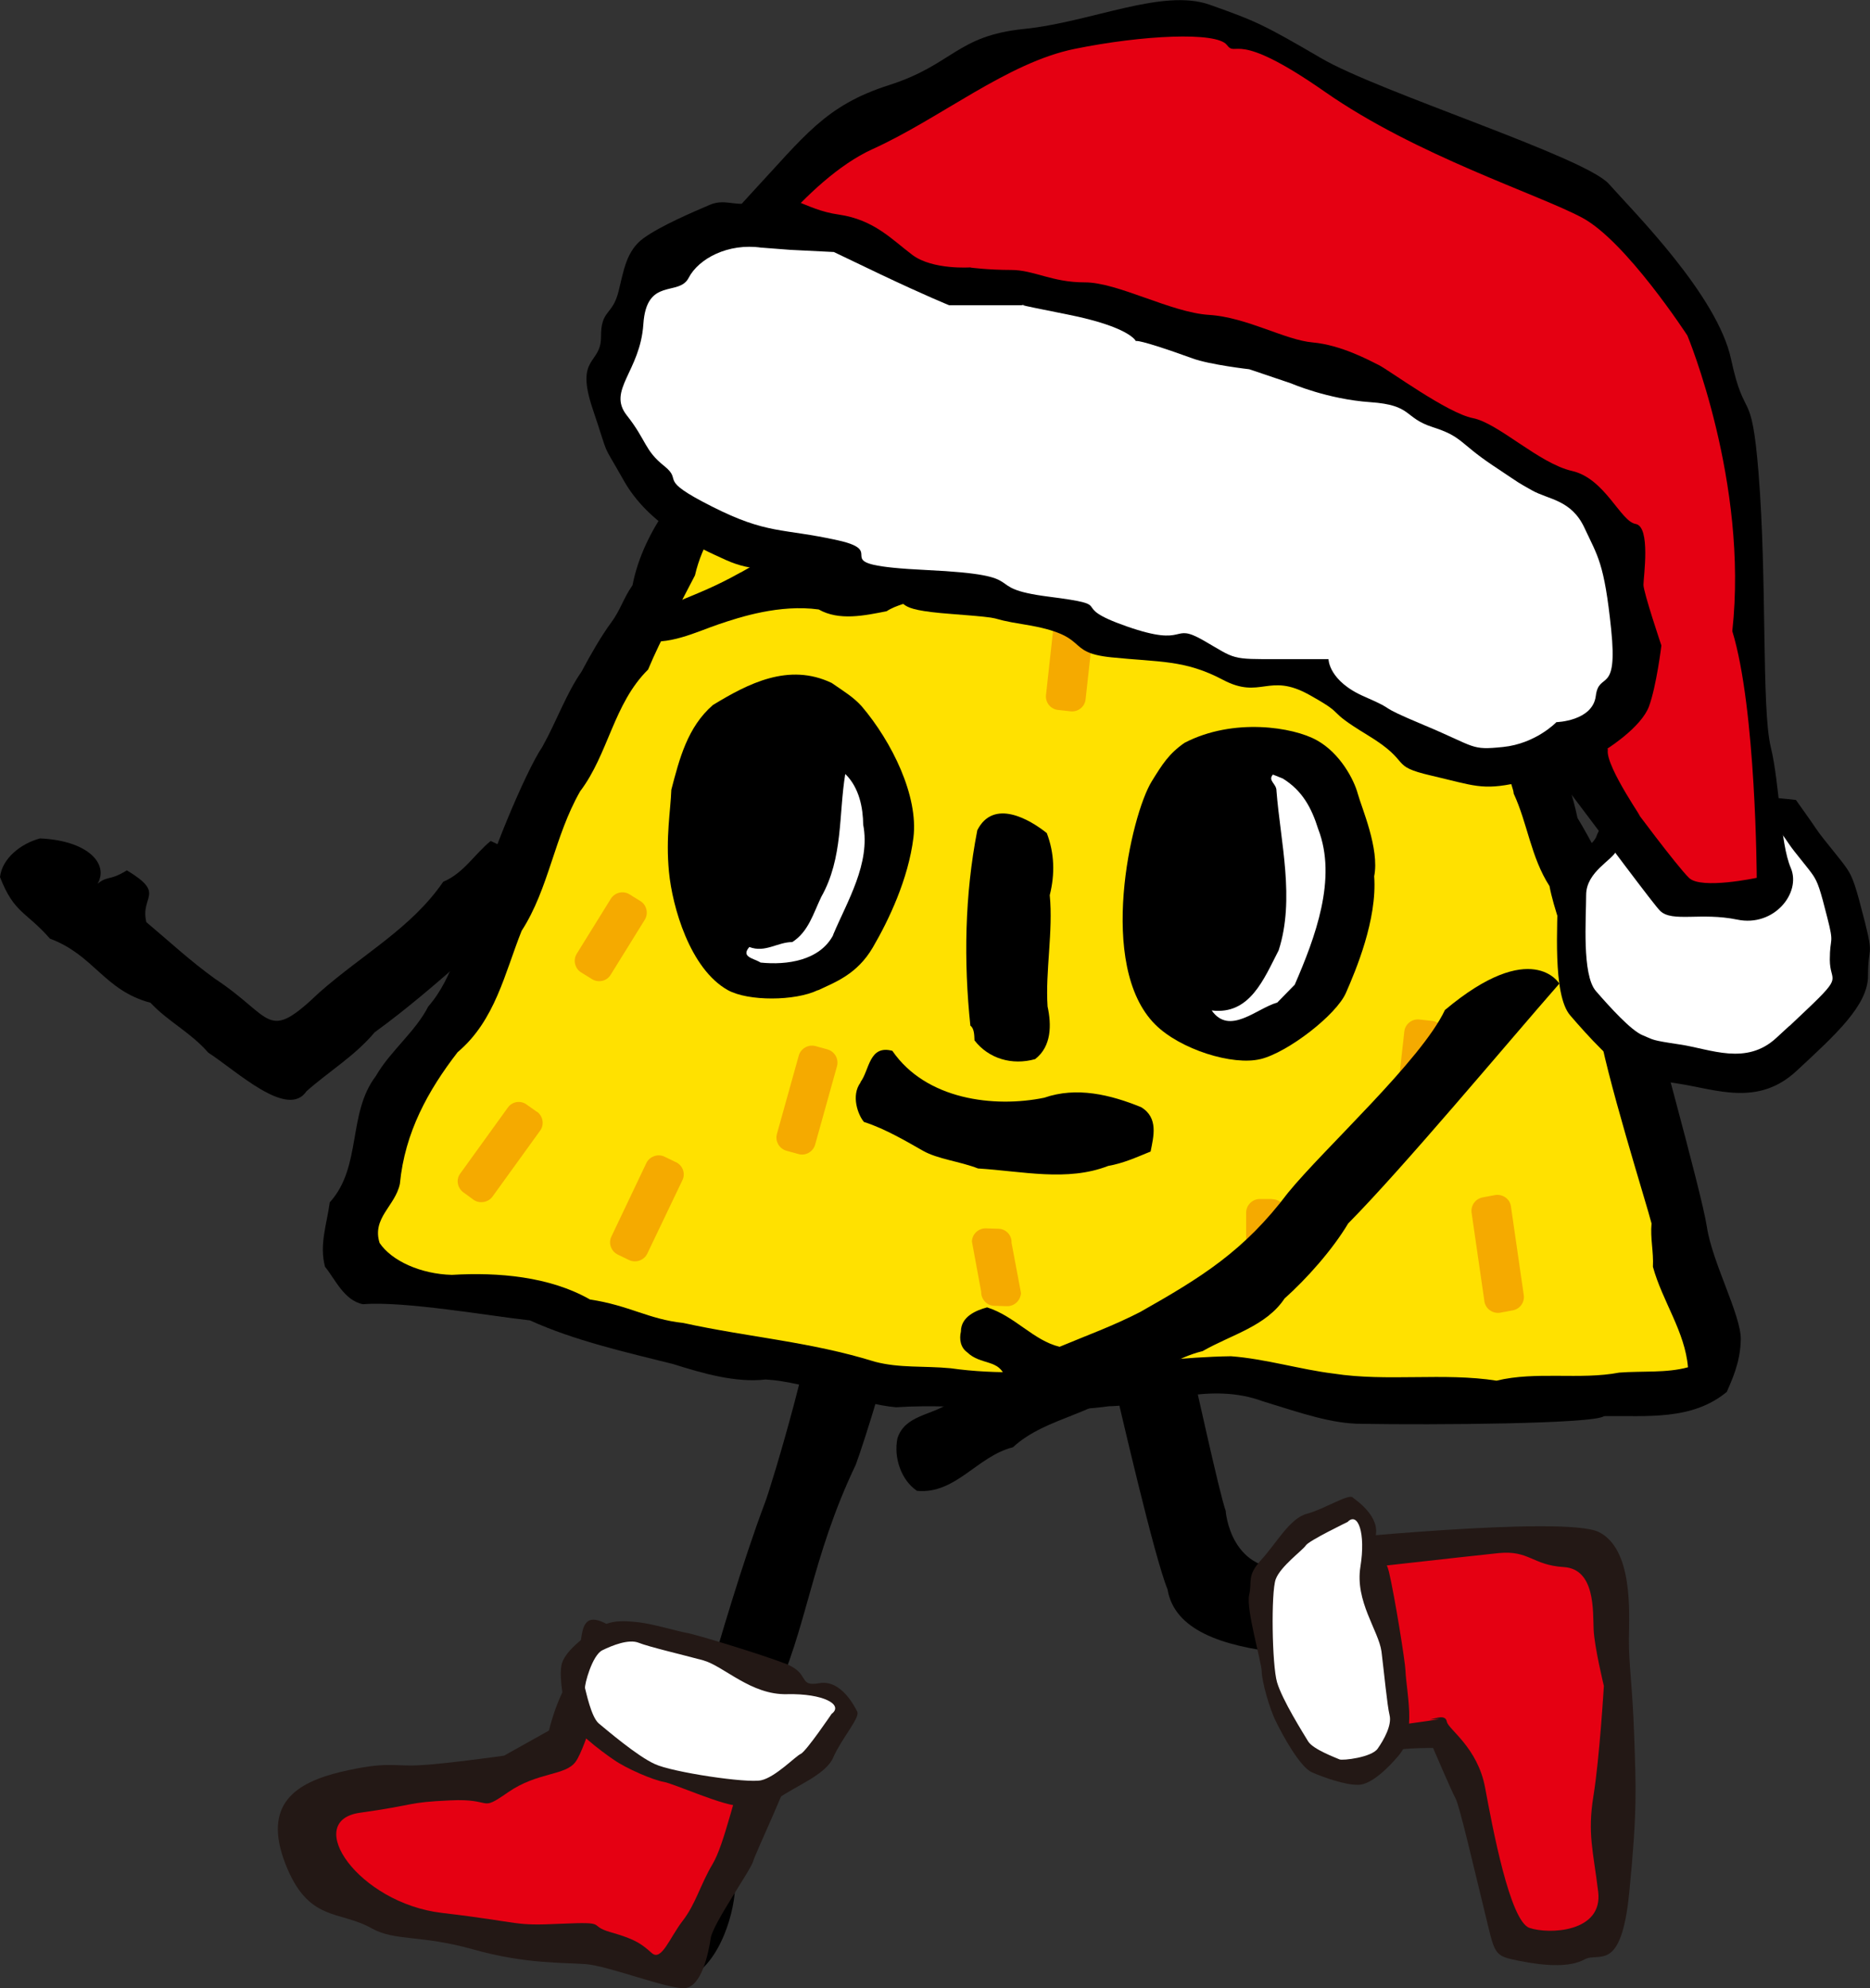 <?xml version="1.0" encoding="UTF-8"?>
<svg id="_レイヤー_2" data-name="レイヤー 2" xmlns="http://www.w3.org/2000/svg" viewBox="0 0 94.93 100.9">
  <rect x="0" y="0" width="94.93" height="100.9" fill="#333333" stroke="none"/>
  <defs>
    <style>
      .cls-1 {
        fill: #ffe100;
      }

      .cls-2 {
        fill: #f5aa00;
      }

      .cls-3 {
        fill: #ec6c00;
      }

      .cls-4 {
        fill: #231815;
      }

      .cls-5 {
        fill: #fff;
      }

      .cls-6 {
        fill: #e50012;
      }
    </style>
  </defs>
  <g id="_レイヤー_1-2" data-name="レイヤー 1">
    <g>
      <path d="M28.52,44.34c-3.18,2.61-6.22,5.67-9.5,8.05-1.02,1.21-2.32,1.98-3.46,2.99-.96,1.43-3.55-1.03-4.99-1.96-.87-1.01-2.06-1.59-2.93-2.53-2.35-.62-2.86-2.42-5.1-3.25-1.24-1.41-1.82-1.28-2.54-3.13.11-.94,1.04-1.69,2.03-1.96,2.67.12,3.67,1.52,2.74,2.55.88.63-1.03-.53-.03-.06.73-.7.73-.26,1.7-.87,2.01,1.21.66,1.29.99,2.63,1.18.99,2.19,1.94,3.48,2.87,3,1.98,2.59,3.28,5.3.7,2.22-1.96,4.68-3.27,6.29-5.62,1.03-.43,1.59-1.4,2.41-2.07l3.61,1.69Z"/>
      <path d="M56.38,69.44c.53,2.24,2.21,9.56,2.89,11.22.69,4.16,9.76,3.17,13.97,3.68-.21,1.6.37,4.01.47,4.68.11.66.62,1.96.83,2.88.21.92,1.76,4.04,3.1,5.81.63.84,1.74,1.27,2.8,1.12,2.86-1.74,1.83-5.84,1.44-8.72-.17-2.4-.59-4.92-1.54-7.11-.62-2.15-6.44-5.28-6.73-3.72-.15.45-1.53.92-2.01.97-2.13-.44-3.7-.43-5.91-.67-3.25.4-3.47-2.91-3.47-2.91-.33-.92-1.55-6.59-2.01-8.5l-3.83,1.26Z"/>
      <path d="M45.52,67.16c-.17,1.25-1.63,5.99-2.08,7.18-2.28,4.78-2.46,8.31-4.19,11.93-1.31,2.74-2.07,6-2.68,7.23-.62.79.61,1.09.73,1.97.12.89-.48,3.81-2.13,4.81-1.1.27-2.38-.16-3.18-.97-.43-.63-.03-1.85-1.19-1.73-3.42-.04-6.83-1.2-10.21-2.34-2.59-.79-2.34.62-2.82-2.62.04-1.28,1.11-2.1,2.1-2.51,2.22-.17,5.14.36,6.65.59,1.51.23,2.49-.06,5.73,1.29l.59-.23c1.06-1.67,2.37-3.93,3.01-6.14.68-2.35,1.85-6.35,2.98-9.35.33-.84,2.76-8.95,2.48-10.4l4.21,1.3Z"/>
      <g>
        <path d="M27.56,37.85c.69-1.24,1.19-2.66,1.96-3.76.45-.85,1.02-1.84,1.51-2.5.48-.65.6-1.2,1.08-1.89.56-2.88,2.63-5.24,4.67-7.4.42-.57,1.01-.76,1.24-1.42-.37-.36-1.04-.19-1.42-.5-1.27-.33-1.49-1.41-2.52-2.16-.51-1.03-.12-2.5.15-3.57.84-2.73,4.07-3.35,6.29-4.4,1.95-1.24,4.41-.91,6.73-.97.56-.68.38-1.75.74-2.58.75-.98,1.74-1.58,2.92-2,1.36-.56,2.55.54,3.72,1.06,1.13.96.91,2.77.7,4.1.28,1.29,2,.76,2.9,1.18,4.34-.72,8.49.95,12.41,2.07,2.84.93,5.47,3.14,6.16,6.13-.12,2.7-1.25,3.8-2.96,4.11,1.37,2.62,2.16,5.38,2.86,8.22.13,1.2.96,2.21,1,3.48.93,2.08,1.91,4.22,2.38,6.46,1.3,2.16,2.61,5.02,3.12,7.27.51,2.25,3.18,11.69,3.45,13.49.27,1.8,1.74,4.48,1.72,5.71-.02,1.22-.5,2.15-.71,2.66-1.77,1.46-4.03,1.2-6.23,1.23-.52.4-8.75.45-12.29.39-1.55,0-3.06-.54-5.02-1.14-2.71-1-5.23.18-7.84.25-3.47.48-7.35-.18-10.79.05-1.82-.15-4.54-1.29-6.62-1.41-1.52.18-3.23-.32-4.69-.78-2.43-.61-5.01-1.19-7.28-2.22-2.03-.22-6.38-.99-8.47-.82-.96-.18-1.42-1.28-1.93-1.9-.3-1.13.09-2.15.24-3.27,1.64-1.8.89-4.51,2.34-6.41.73-1.27,2.01-2.25,2.66-3.53,1.32-1.5,1.66-3.66,2.6-5.4.3-1.61,2.32-6.51,3.2-7.79Z"/>
        <path class="cls-3" d="M50.32,7.73c-.15,1.17.11,2.62-.44,3.7-1.73,1.87-3.96-.3-5.97.23-2.11.37-4.28.97-5.9,2.52-.52.27-1.12.58-1.45,1.12-.43,1.91,1.74,2.17,2.7,3.19,2.05.68,4.72.5,7.02.68,5.42-.04,10.9.98,16.29.86,1.62.48,3.86,1.21,5.26,1.43,1.4.22,3.51.54,5.69-.15.96-.68.17-1.74.04-2.56-2.2-3.72-6.75-4.24-10.73-5.24-3.03-1.02-5.84.58-8.79-.49-.43-.27-1.37-.17-1.37-1.03-.55-1.44.54-3.45-.77-4.59-.58-.31-1.38-.46-1.58.33Z"/>
        <path class="cls-1" d="M56.76,22.33c-5.39-1.02-10.67.46-15.97-.74-1.94,2.33-4.78,4.42-5.51,7.61-.81,1.59-1.69,3.13-2.38,4.78-1.76,1.74-2.01,4.28-3.45,6.18-1.32,2.31-1.58,4.93-2.97,7.08-.86,2.15-1.34,4.55-3.25,6.16-1.49,1.93-2.68,4.06-2.93,6.68-.23,1.12-1.43,1.73-1.03,3,.61.91,2.09,1.58,3.67,1.62,2.34-.14,4.96.08,7.01,1.25,2,.3,2.96,1,4.73,1.19,3.39.74,6.46.95,9.74,1.97,1.27.33,2.46.2,3.84.33,4.74.67,9.46-.54,14.23-.61,1.74.13,3.55.68,5.21.88,2.69.42,5.63-.06,8.27.36,2-.49,4.24-.03,6.23-.41,1.15-.09,2.4.03,3.49-.27-.15-1.81-1.3-3.35-1.78-5.1.04-.77-.14-1.44-.07-2.2-.24-.96-2.38-7.72-2.72-10.16-.05-.29-2.06-4.8-2.46-6.96-.95-1.48-1.11-3.17-1.82-4.7.04-.48-2.82-6.99-2.62-7.83-.39-1.46-.78-2.89-1.13-4.3-.38-.69-1.48-3.11-1.55-3.69-.86-1.59-1.81-.39-3.98-.73-2.17-.34-4.72-1.46-7.3-1.39-1.12-.19-2.39-.11-3.5.03Z"/>
        <path d="M59.14,30.45c-.66.51-3.21.79-3.42,1.25.14,1.12,1.46,1.21,2.39,1.53.93.31,7.98-.11,11.21,2.69.43.17,1.08.22,1.36-.15.78-1.31-.85-1.33-1.63-2.07-.79-.75-2.36-1.65-3.5-2.58-.81-.85-2.17-.7-2.93-1.67-.94-.37-3.18.87-3.48,1Z"/>
        <path d="M37.6,29.05c-1.36.76-2.17,1.05-3.36,1.55-.87.12-1.49.33-2.06.81.09.38,0,.85.39,1.05,1.27.37,2.82-.41,3.92-.78,1.09-.37,3.1-1.02,5.07-.75,1.04.59,2.33.31,3.45.09.91-.61,2.69-.51,2.96-1.99-.5-.29-.76-.53-1.62-.56-.85-.03-4.49-.33-5.48-.53-1-.2-1.91.34-3.26,1.11Z"/>
        <g>
          <path d="M63.99,53.75c1.39-.34,3.86-2.25,4.34-3.37.49-1.12,1.59-3.71,1.43-5.91.28-1.39-.64-3.48-.83-4.18-.19-.71-.89-2.06-2.08-2.72-1.19-.67-4.24-1.16-6.72.13-.8.56-1.12,1.08-1.66,1.95-1.06,1.71-2.8,9.37.17,12.34,1.28,1.28,3.95,2.1,5.34,1.76Z"/>
          <path class="cls-5" d="M65.72,49.99c1.05-2.42,2.17-5.4,1.2-7.91-.34-1.08-.8-1.95-1.8-2.57l-.5-.2c-.28.31.19.46.18.83.2,2.58.95,5.49.11,8.09-.75,1.45-1.46,3.29-3.4,3.05.91,1.29,2.27-.1,3.33-.4l.87-.89Z"/>
        </g>
        <g>
          <path d="M41.52,50.26c.87-.41,1.99-.81,2.79-2.18.8-1.37,1.8-3.46,2.06-5.57.26-2.11-1.09-4.86-2.63-6.67-.43-.47-.84-.71-1.52-1.18-2.18-1.04-4.24.03-6.03,1.12-1.29,1.12-1.7,2.73-2.11,4.3-.04,1.08-.29,2.41-.12,4.17.17,1.76,1.06,4.92,2.99,6,1.03.57,3.41.56,4.57,0Z"/>
          <path class="cls-5" d="M42.29,47.45c.72-1.71,1.91-3.63,1.53-5.6-.01-.83-.19-1.87-.91-2.57-.34,2.04-.1,4.26-1.22,6.24-.4.83-.65,1.77-1.47,2.29-.75,0-1.38.56-2.18.25-.45.52.23.57.57.79,1.34.14,3.01-.1,3.69-1.4Z"/>
        </g>
        <path d="M49.61,42.15c-.64,3.28-.69,6.65-.35,9.9.19.14.2.45.21.75.72.93,1.91,1.28,3.08.95.84-.65.83-1.75.63-2.67-.12-1.76.29-3.83.11-5.65.27-1.07.24-2.13-.15-3.15-.87-.7-2.71-1.77-3.53-.14Z"/>
        <path d="M43.69,54.93c-.51.68-.12,1.68.17,2.01,1.1.35,2.23,1.03,2.99,1.46.76.43,1.88.54,2.8.9,2.26.14,4.53.68,6.61-.13.75-.13,1.42-.43,2.15-.73.15-.76.41-1.71-.48-2.25-1.57-.64-3.28-1.05-4.92-.48-2.53.52-6,.11-7.71-2.38-1.19-.32-1.16.99-1.62,1.59Z"/>
        <path class="cls-2" d="M64.58,60.86c.38,0,.69.3.7.68v3.78c0,.37-.3.69-.68.69h-.64c-.38.02-.7-.29-.7-.67v-3.79c0-.38.3-.69.68-.7h.64Z"/>
        <path class="cls-2" d="M72.69,51.81c.38.04.65.38.61.76l-.35,3.13c-.04.38-.39.65-.76.61l-.64-.07c-.38-.04-.65-.38-.61-.76l.35-3.13c.04-.38.39-.65.76-.61l.64.07Z"/>
        <path class="cls-2" d="M75.9,60.65c.37-.06.74.18.8.56l.65,4.49c.07.37-.18.73-.55.8l-.64.12c-.37.06-.73-.18-.8-.55l-.65-4.49c-.07-.38.18-.74.55-.81l.64-.12Z"/>
        <path class="cls-2" d="M34.32,58.98c.34.17.49.58.32.92l-1.78,3.72c-.16.34-.58.49-.92.33l-.58-.28c-.34-.17-.49-.58-.32-.92l1.77-3.72c.16-.34.58-.49.92-.33l.58.28Z"/>
        <path class="cls-2" d="M27.26,56.42c.31.22.38.66.16.96l-2.42,3.35c-.22.3-.66.37-.96.16l-.52-.38c-.31-.23-.38-.66-.15-.96l2.41-3.34c.22-.31.65-.38.96-.15l.52.37Z"/>
        <path class="cls-2" d="M42.01,53.26c.36.1.58.48.48.85l-1.11,3.98c-.1.36-.48.58-.84.48l-.62-.17c-.37-.11-.58-.49-.48-.85l1.11-3.98c.1-.36.49-.58.85-.48l.62.17Z"/>
        <path class="cls-2" d="M32.51,45.73c.32.2.42.63.22.95l-1.73,2.79c-.2.33-.63.42-.95.22l-.55-.34c-.32-.2-.42-.63-.22-.95l1.73-2.79c.2-.32.63-.42.95-.22l.55.34Z"/>
        <path class="cls-2" d="M50.69,62.36c.38.01.68.33.66.71l.48,2.55c-.02.38-.34.68-.71.67l-.64-.02c-.38,0-.68-.33-.67-.71l-.47-2.55c.01-.38.33-.68.71-.67l.65.02Z"/>
        <path class="cls-2" d="M67.34,25.71c.37.11.58.49.48.85l-.54,1.95c-.1.36-.48.58-.85.48l-.63-.18c-.36-.11-.58-.49-.48-.85l.54-1.94c.1-.36.48-.58.85-.47l.62.17Z"/>
        <path class="cls-2" d="M55.05,29.73c.38.04.65.38.61.76l-.55,5c-.04.38-.38.65-.76.61l-.64-.07c-.38-.04-.65-.38-.61-.76l.55-5c.04-.38.38-.65.76-.61l.64.08Z"/>
        <path class="cls-2" d="M41.5,24.22c.38.04.65.4.6.77l-.26,2.01c-.05.37-.39.65-.77.6l-.65-.09c-.38-.04-.65-.4-.59-.77l.26-2c.05-.38.39-.64.77-.6l.64.09Z"/>
      </g>
      <g>
        <g>
          <path class="cls-4" d="M66.7,78.19s-1.35-.04-1.32.88c.04.92.74,1.95.66,4.35-.08,2.4-.25,5.28-.25,5.28,0,0,.5.57,1.06.73.56.16,2.79-.41,3.68-.57.9-.17,2.22-.15,2.22-.15,0,0,.94,2.2,1.14,2.56.2.36.9,3.4,1.46,5.68.56,2.28.43,2.3,1.8,2.57,1.37.27,2.57.32,3.29-.08.72-.4,1.86.76,2.27-3.41.41-4.18.34-5.27.25-7.9-.09-2.63-.28-3.65-.27-4.98.02-1.33.21-4.54-1.53-5.4-1.75-.86-14.47.45-14.47.45Z"/>
          <path class="cls-6" d="M67.27,79.81s.72,2.03.87,4.91c.14,2.88-.67,3.25-.67,3.25,0,0,1.17-.09,4.01-.49,2.84-.39.89-.17,1.15-.22.26-.05.75-.27.82.12.07.38,1.56,1.3,1.94,3.34.38,2.04,1.26,6.77,2.25,7.12.99.34,3.75.23,3.49-1.84-.25-2.07-.55-2.94-.24-4.85.31-1.91.53-5.59.53-5.59,0,0-.48-1.96-.52-2.87-.04-.92.09-3.06-1.51-3.16-1.61-.1-1.75-.86-3.31-.71-1.56.16-8.81.98-8.81.98Z"/>
        </g>
        <path class="cls-4" d="M68.67,76c.18.14,1.46,1,1.14,2.04-.33,1.02.39.5.7,1.73.29,1.23.83,4.59.84,5.03.01.45.21,1.66.19,2.39-.02.73-.06,1.35-.56,1.93-.5.59-1.37,1.46-2.03,1.46-.64.02-1.78-.38-2.36-.64-.6-.27-1.48-1.88-1.81-2.56-.34-.67-.72-2.04-.73-2.56-.02-.52-.8-3.16-.64-3.87.17-.69-.14-.95.6-1.77.76-.81,1.46-2.14,2.35-2.36.88-.24,2.08-1.01,2.31-.83Z"/>
        <path class="cls-5" d="M68.43,77.23s-1.99.96-2.14,1.2c-.15.24-1.29,1.06-1.53,1.72-.24.66-.19,4.34.07,5.23.27.91,1.34,2.6,1.58,3,.26.41,1.44.84,1.59.91.15.07,1.64-.1,1.94-.55.31-.44.73-1.19.6-1.7-.12-.49-.28-2.19-.41-3.23-.15-1.06-1.35-2.55-1.07-4.29.28-1.74-.13-2.8-.64-2.29Z"/>
      </g>
      <g>
        <path class="cls-4" d="M27.87,87.82s.36-1.62,1.18-2.82c.82-1.2-.18-3.93,2.22-2.29q2.41,1.64,4.74,1.67c2.33.04,4.08-.04,4.43,1.25.35,1.29.64,1.28.14,3.05-.5,1.77-2.23,5.35-2.35,5.79-.12.44-2.04,3.16-2.15,3.89-.11.73-.46,2.5-1.34,2.54-.87.04-3.84-1.13-5.01-1.22-1.17-.09-3.06,0-5.72-.75-2.66-.75-3.95-.4-5.15-1.07-1.65-.93-3.22-.29-4.38-3.29-1.16-3.01.53-4.1,2.84-4.65,2.31-.54,2.61-.27,3.92-.33,1.31-.06,4.35-.49,4.35-.49l2.27-1.27Z"/>
        <path class="cls-6" d="M30.71,85.18c.48,1.23,1.62,1.73,3.19,2.21,1.57.48,2.25.17,2.97.42.71.24,1.64-.91,1.67-.22.03.69-.23,1.12-.74,2.26-.51,1.14-1.01,3.72-1.63,4.76-.62,1.04-.85,2.02-1.52,2.88-.66.86-1.07,2.06-1.56,1.63-.49-.43-.78-.69-2.06-1.05-1.28-.36-.03-.55-2.54-.44-2.52.12-1.83-.05-6.06-.55-4.23-.5-7.09-4.66-4.17-5.08,2.93-.41,2.36-.53,4.6-.63,2.24-.11,1.43.63,2.93-.41,1.5-1.04,2.91-.83,3.43-1.55.53-.72,1.49-4.23,1.49-4.23Z"/>
        <path class="cls-4" d="M43.53,86.89c-.11-.21-.8-1.66-1.93-1.47-1.11.2-.45-.47-1.68-.97-1.23-.48-4.61-1.51-5.06-1.58-.46-.08-1.68-.45-2.45-.54-.76-.08-1.4-.13-2.08.31-.69.43-1.72,1.21-1.83,1.89-.12.66.12,1.9.3,2.54.19.66,1.71,1.8,2.36,2.24.64.45,2,1.03,2.53,1.12.53.09,3.15,1.28,3.89,1.21.74-.08.96.28,1.92-.37.96-.67,2.44-1.21,2.81-2.1.38-.88,1.36-2.02,1.21-2.28Z"/>
        <path class="cls-5" d="M42.23,86.96s-1.3,1.92-1.58,2.05c-.27.12-1.28,1.18-2.01,1.34-.72.16-4.51-.41-5.39-.82-.9-.4-2.48-1.76-2.86-2.07-.38-.33-.64-1.61-.69-1.78-.04-.17.36-1.68.88-1.93.51-.25,1.34-.58,1.84-.38.49.2,2.23.61,3.27.89,1.07.3,2.43,1.77,4.27,1.72,1.84-.04,2.86.53,2.27.99Z"/>
      </g>
      <g>
        <path d="M81.04,42.45c-.21.61-1.96,1.37-1.96,2.88,0,1.51-.28,5.15.63,6.2.91,1.06,2.28,2.56,3.04,2.86.76.3.46.3,2.42.6,1.97.3,4.07,1.18,6.03-.64,1.96-1.82,3.64-3.33,3.63-4.84,0-1.51.3-.91-.16-2.72-.46-1.81-.61-2.27-.92-2.72-.3-.45-1.22-1.51-1.52-1.96-.3-.45-1.06-1.51-1.06-1.51,0,0-9.08-1.18-10.13,1.85Z"/>
        <path class="cls-5" d="M82.06,43.16c-.17.48-1.54,1.07-1.54,2.26,0,1.19-.22,4.04.49,4.87.72.83,1.79,2.01,2.38,2.25.6.24.36.24,1.9.47,1.55.23,3.36,1.09,4.9-.35,1.54-1.43-.35.36,1.54-1.43,1.89-1.79,1.16-1.34,1.16-2.53,0-1.19.24-.71-.13-2.14-.36-1.43-.48-1.78-.72-2.14-.24-.36-.95-1.18-1.19-1.54-.24-.36-.84-1.19-.84-1.19,0,0-7.13-.93-7.96,1.45Z"/>
        <path d="M34.71,15.16c.17-.86.68-2.4,3.41-5.33,2.73-2.93,3.76-4.47,7.01-5.51,3.25-1.04,3.42-2.5,6.85-2.85,3.43-.35,7.03-2.08,9.43-1.23,2.4.85,2.75,1.02,5.67,2.72,2.92,1.71,13.4,5.01,14.6,6.38,1.21,1.37,5.51,5.64,6.2,8.9.7,3.26,1.03,1.28,1.39,5.74.44,5.43.15,11.97.62,13.92.47,1.95.47,4.88,1.02,6.15.54,1.27-.86,3.01-2.72,2.62-1.85-.38-3.29.15-3.91-.44-.62-.59-9.9-13.37-10.76-13.71-.86-.34-31.09-12.07-31.09-12.07l-7.74-5.29Z"/>
        <path class="cls-6" d="M37.11,14.63c.51-.69,3.75-5.5,7.18-7.06,3.43-1.55,6.85-4.4,10.27-5.09,3.43-.7,7.2-.88,7.72-.2s.34-.86,4.98,2.38c4.64,3.24,10.82,5.19,13.06,6.39,2.23,1.19,5.34,5.98,5.34,5.98,0,0,3.11,7.45,2.28,15,1.21,3.94,1.24,12.52,1.24,12.52,0,0-2.81.6-3.43.01-.62-.59-3.1-3.94-2.58-3.25.52.68-1.68-2.39-1.55-3.25.13-.86-13.76-10.16-13.76-10.16,0,0-21.12-6.79-21.64-7.3-.52-.51-9.11-5.97-9.11-5.97Z"/>
        <path d="M49.28,13.57s-1.93.14-2.96-.63c-1.03-.77-1.94-1.79-3.74-2.05-1.8-.25-2.58-1.28-3.86-.76-1.28.52-1.8-.12-2.7.27-.9.39-2.44,1.04-3.34,1.68-.9.65-1.02,1.68-1.28,2.71-.31,1.25-.9.9-.89,2.32,0,1.41-1.33.95-.42,3.65.91,2.7.37,1.49,1.56,3.6,1.29,2.31,3.79,3.42,5.2,4.06,1.42.64,2.32.38,3.09.5.73.12,3.6.89,5.02,1.27,1.42.38.13.73,3.35.97,3.22.25,1.42.17,3.73.54,3.42.56,1.93,1.41,4.38,1.66,2.45.25,3.73.12,5.66,1.14,1.93,1.02,2.31-.39,4.38.76,2.06,1.15.65.64,2.97,2.05,2.32,1.41,1.03,1.54,3.22,2.05,2.19.51,2.58.76,4.38.37,1.8-.39,2.57-.65,3.6-1.17,1.03-.52,2.7-1.68,3.08-2.71.38-1.03.63-3.09.63-3.09,0,0-.91-2.7-.91-3.08,0-.39.38-2.96-.4-3.09-.77-.13-1.55-2.31-3.23-2.69-1.67-.38-3.74-2.43-5.03-2.68-1.29-.25-4.25-2.43-4.77-2.69-.52-.26-1.93-1.02-3.35-1.15-1.42-.12-3.35-1.28-5.28-1.4-1.93-.12-4.64-1.66-6.31-1.65-1.67,0-2.57-.63-3.73-.63-1.16,0-2.06-.12-2.06-.12Z"/>
        <path class="cls-5" d="M38.66,12.57c-1.7-.25-3.2.56-3.7,1.53-.5.97-2.14-.06-2.3,2.35-.16,2.41-1.85,3.35-.84,4.63,1.01,1.28.89,1.77,1.9,2.57,1,.8-.44.61,2.41,2.05,2.84,1.44,3.56,1.09,6.4,1.72,2.84.63-1.11,1.24,4.52,1.51,5.63.27,2.51.88,6.18,1.35,3.68.47.79.4,3.97,1.51,3.18,1.11,2.21-.25,3.89.71,1.67.96,1.34.96,3.84.95h2.51s0,1.12,1.84,1.91c1.84.8.34.32,3.01,1.44,2.68,1.12,2.34,1.28,4.01,1.11,1.67-.17,2.71-1.26,2.71-1.26,0,0,1.84-.05,2-1.33.16-1.29,1.13,0,.78-3.38-.35-3.38-.68-3.7-1.35-5.14-.67-1.45-1.84-1.44-2.68-1.92-.84-.48-.33-.16-2.01-1.28-1.67-1.12-1.51-1.44-3.01-1.92-1.5-.48-1.01-1.12-3.18-1.27-2.17-.15-4.01-.95-4.01-.95l-2.13-.72s-2.01-.23-2.88-.55c-2.82-1.02-2.88-.88-2.88-.88,0,0-.3-.72-3.47-1.35-3.18-.63-2.17-.47-2.17-.47h-3.84s-1.17-.47-3.51-1.58l-2.34-1.12-2.21-.11-1.43-.11Z"/>
      </g>
      <path d="M79.15,49.93c-2.68,3.06-7.89,9.31-10.71,12.16-.8,1.34-2.11,2.81-3.23,3.81-.94,1.41-2.69,1.83-4.16,2.67-1.28.31-2.33,1.1-3.56,1.44-1.61,1.79-4.34,1.84-6.07,3.44-1.81.45-2.91,2.4-4.87,2.21-.78-.52-1.2-1.67-.99-2.67.38-1.17,1.73-1.16,2.58-1.76.96-.49,2.03-.64,2.89-1.31-.29-.96-1.24-.62-1.93-1.29-.34-.24-.41-.67-.32-1.05,0-.76.77-1.08,1.33-1.23,1.42.45,2.35,1.68,3.68,2,1.41-.59,2.7-1.05,4.1-1.77,3.09-1.75,5.26-3.08,7.49-6.04,1.85-2.27,6.77-6.73,7.97-9.28,4.41-3.7,5.81-1.34,5.81-1.34Z"/>
    </g>
  </g>
</svg>